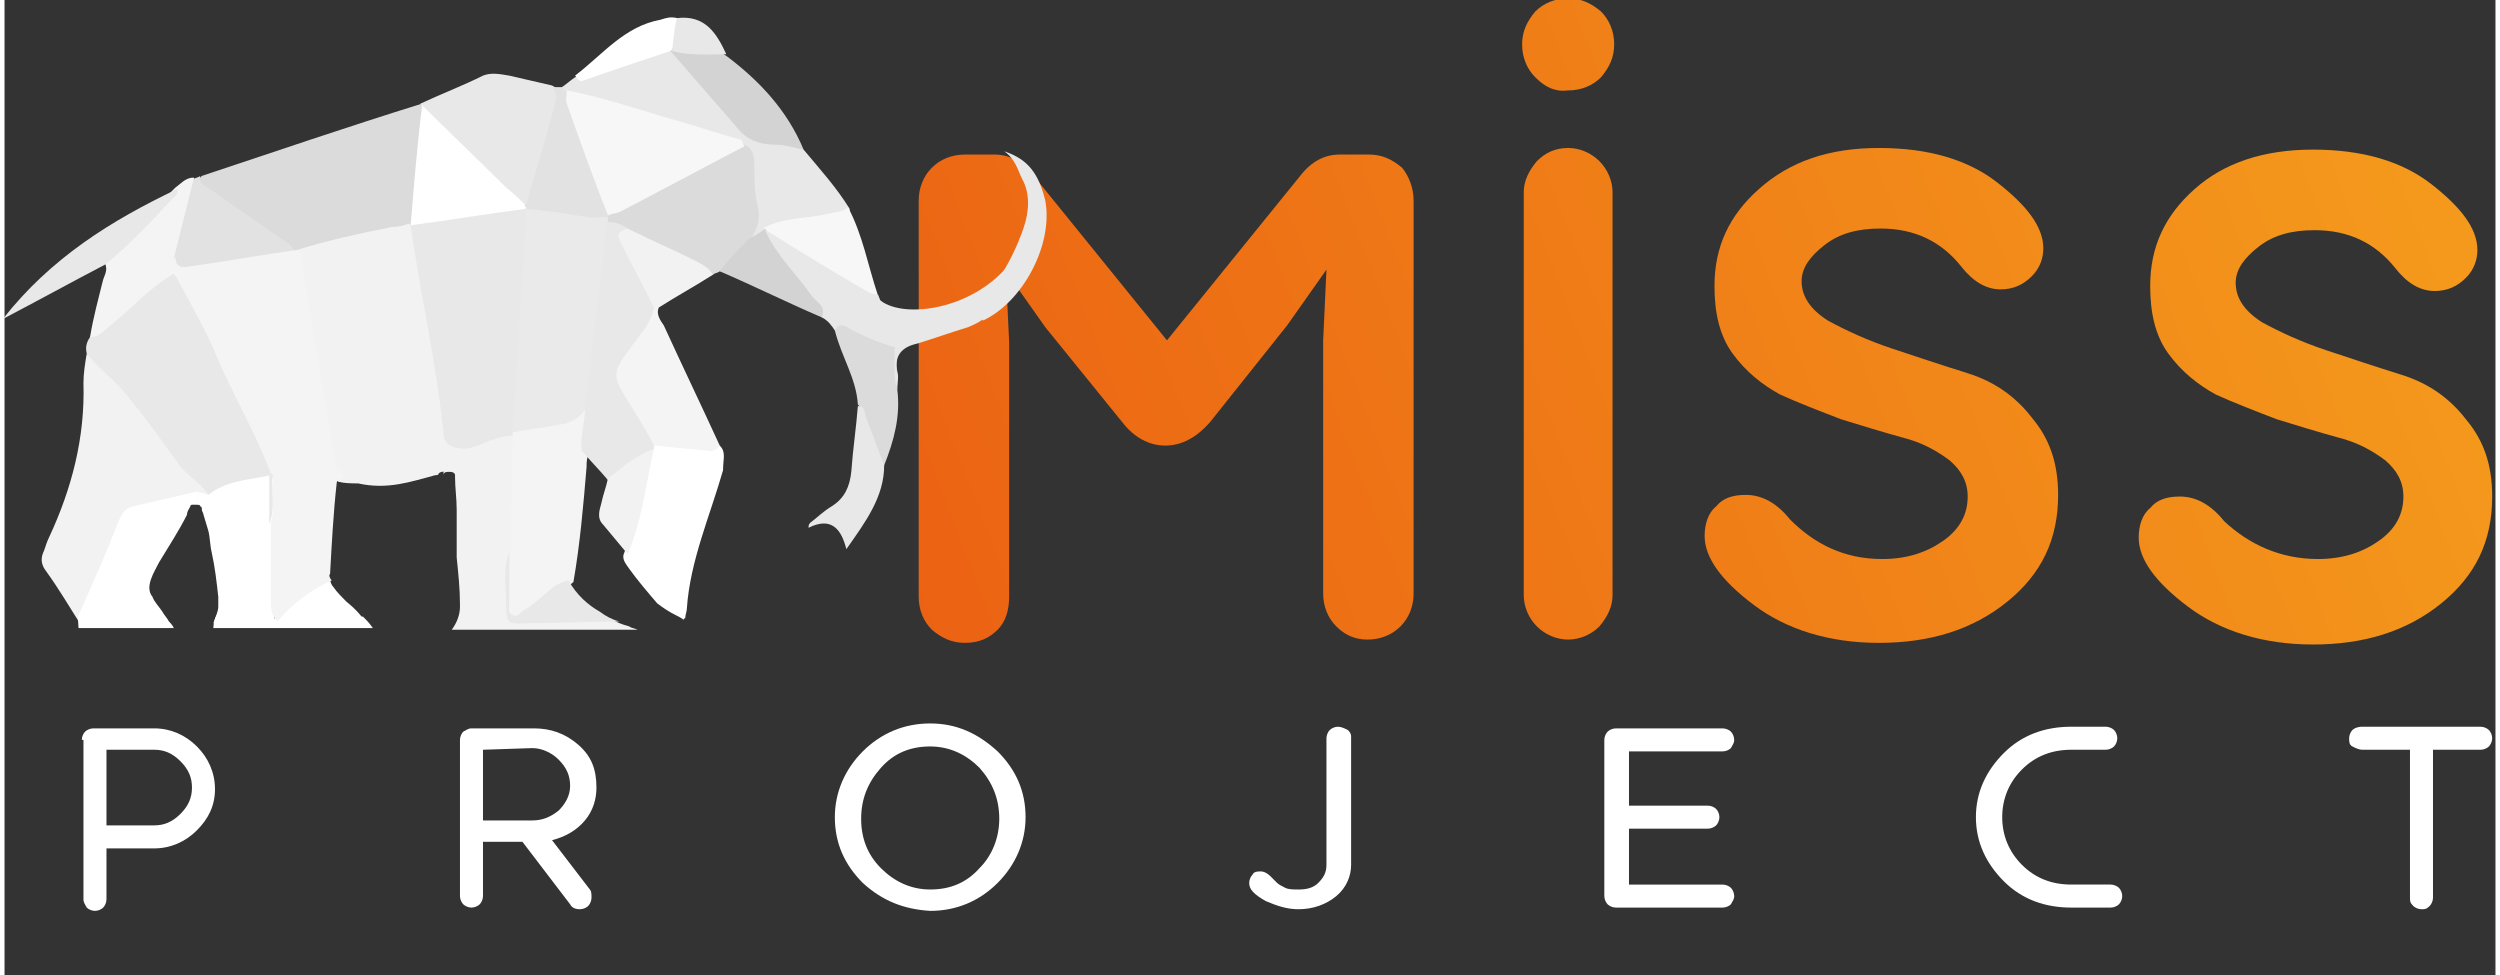 <svg version="1.1" id="katman_1" xmlns="http://www.w3.org/2000/svg" xmlns:xlink="http://www.w3.org/1999/xlink" x="0px" y="0px" viewBox="0 0 151.5 59.3" style="enable-background:new 0 0 151.5 59.3;" xml:space="preserve" height="62.4" width="160">
<rect x="0" y="0" width="151.5" height="59.3" fill="#333333" stroke="none"/>
<style type="text/css">
	.st0{fill:url(#SVGID_1_);}
	.st1{fill:url(#SVGID_00000087413864171437372890000006949878120773104257_);}
	.st2{fill:url(#SVGID_00000016759721026681598700000013941816664107565759_);}
	.st3{fill:url(#SVGID_00000014601569882862832830000004346303690637298326_);}
	.st4{fill:url(#SVGID_00000006683795631087371260000000068854157641852804_);}
	.st5{fill:#FFFFFF;}
	.st6{fill:#DBDBDB;}
	.st7{fill:#E8E8E8;}
	.st8{fill:#F2F2F2;}
	.st9{fill:#F4F4F4;}
	.st10{fill:#E2E2E2;}
	.st11{fill:#D3D3D3;}
	.st12{fill:#F7F7F7;}
	.st13{fill:#EAEAEA;}
</style>
<g>
	<g>
		<g>
			<g>
				
					<linearGradient id="SVGID_1_" gradientUnits="userSpaceOnUse" x1="141.126" y1="62.964" x2="48.021" y2="26.998" gradientTransform="matrix(1 0 0 -1 0 59.89)">
					<stop offset="0" style="stop-color:#F4991C"></stop>
					<stop offset="1" style="stop-color:#EB5F12"></stop>
				</linearGradient>
				<path class="st0" d="M85.7,12.2v23.9c0,0.8-0.3,1.5-0.8,2s-1.2,0.8-2,0.8s-1.4-0.3-1.9-0.8s-0.8-1.2-0.8-2V20.7l0.2-4.3L78,19.8
					l-4.7,5.9c-0.8,0.9-1.7,1.4-2.7,1.4s-1.9-0.5-2.6-1.4l-4.7-5.8l-2.4-3.4l0.2,4.3v15.5c0,0.8-0.2,1.5-0.7,2s-1.1,0.8-2,0.8
					c-0.8,0-1.4-0.3-2-0.8c-0.5-0.5-0.8-1.2-0.8-2V12.2c0-0.8,0.3-1.5,0.8-2s1.2-0.8,2-0.8h1.8c0.9,0,1.7,0.4,2.4,1.3l8.1,10l8.1-10
					c0.7-0.9,1.5-1.3,2.4-1.3H83c0.8,0,1.4,0.3,2,0.8C85.4,10.7,85.7,11.4,85.7,12.2z"></path>
				
					<linearGradient id="SVGID_00000100345008828990733830000009580889053790885793_" gradientUnits="userSpaceOnUse" x1="144.231" y1="54.927" x2="51.126" y2="18.961" gradientTransform="matrix(1 0 0 -1 0 59.89)">
					<stop offset="0" style="stop-color:#F4991C"></stop>
					<stop offset="1" style="stop-color:#EB5F12"></stop>
				</linearGradient>
				<path style="fill:url(#SVGID_00000100345008828990733830000009580889053790885793_);" d="M92.4,11.7c0-0.7,0.3-1.3,0.8-1.9
					C93.7,9.3,94.3,9,95.1,9c0.7,0,1.4,0.3,1.9,0.8s0.8,1.2,0.8,1.9v24.5c0,0.7-0.3,1.3-0.8,1.9c-0.5,0.5-1.2,0.8-1.9,0.8
					c-0.7,0-1.4-0.3-1.9-0.8s-0.8-1.2-0.8-1.9C92.4,36.2,92.4,11.7,92.4,11.7z"></path>
				
					<linearGradient id="SVGID_00000103955579160763624810000016098960727483707575_" gradientUnits="userSpaceOnUse" x1="146.738" y1="48.438" x2="53.633" y2="12.472" gradientTransform="matrix(1 0 0 -1 0 59.89)">
					<stop offset="0" style="stop-color:#F4991C"></stop>
					<stop offset="1" style="stop-color:#EB5F12"></stop>
				</linearGradient>
				<path style="fill:url(#SVGID_00000103955579160763624810000016098960727483707575_);" d="M114.2,34c1.5,0,2.7-0.4,3.7-1.1
					c1-0.7,1.5-1.6,1.5-2.7c0-0.9-0.4-1.6-1.1-2.2c-0.8-0.6-1.7-1.1-2.9-1.4c-1.1-0.3-2.4-0.7-3.7-1.1c-1.3-0.5-2.6-1-3.7-1.5
					c-1.1-0.6-2.1-1.4-2.9-2.5S104,19,104,17.4c0-2.4,0.9-4.3,2.7-5.9C108.6,9.8,111,9,114,9s5.4,0.7,7.2,2.1c1.8,1.4,2.8,2.7,2.8,4
					c0,0.6-0.2,1.2-0.7,1.7s-1.1,0.8-1.9,0.8c-0.9,0-1.7-0.5-2.4-1.4c-1.2-1.5-2.8-2.3-4.9-2.3c-1.4,0-2.5,0.3-3.4,1
					s-1.4,1.4-1.4,2.2c0,0.9,0.5,1.7,1.6,2.4c1.1,0.6,2.4,1.2,3.9,1.7s3,1,4.6,1.5s2.9,1.4,3.9,2.7c1.1,1.3,1.6,2.8,1.6,4.7
					c0,2.7-1,4.8-3.1,6.5s-4.7,2.5-7.8,2.5c-3,0-5.6-0.8-7.6-2.3s-3-2.9-3-4.2c0-0.7,0.2-1.4,0.7-1.8c0.4-0.5,1-0.7,1.8-0.7
					c1,0,1.9,0.5,2.7,1.5C110.1,33.1,111.9,34,114.2,34z"></path>
				
					<linearGradient id="SVGID_00000079475795695373499410000014510256907809875383_" gradientUnits="userSpaceOnUse" x1="150.197" y1="39.482" x2="57.092" y2="3.516" gradientTransform="matrix(1 0 0 -1 0 59.89)">
					<stop offset="0" style="stop-color:#F4991C"></stop>
					<stop offset="1" style="stop-color:#EB5F12"></stop>
				</linearGradient>
				<path style="fill:url(#SVGID_00000079475795695373499410000014510256907809875383_);" d="M140.7,34c1.5,0,2.7-0.4,3.7-1.1
					c1-0.7,1.5-1.6,1.5-2.7c0-0.9-0.4-1.6-1.1-2.2c-0.8-0.6-1.7-1.1-2.9-1.4c-1.1-0.3-2.4-0.7-3.7-1.1c-1.3-0.5-2.6-1-3.7-1.5
					c-1.1-0.6-2.1-1.4-2.9-2.5c-0.8-1.1-1.1-2.5-1.1-4.1c0-2.4,0.9-4.3,2.7-5.9s4.2-2.4,7.2-2.4s5.4,0.7,7.2,2.1s2.8,2.7,2.8,4
					c0,0.6-0.2,1.2-0.7,1.7s-1.1,0.8-1.9,0.8c-0.9,0-1.7-0.5-2.4-1.4c-1.2-1.5-2.8-2.3-4.9-2.3c-1.4,0-2.5,0.3-3.4,1
					s-1.4,1.4-1.4,2.2c0,0.9,0.5,1.7,1.6,2.4c1.1,0.6,2.4,1.2,3.9,1.7s3,1,4.6,1.5s2.9,1.4,3.9,2.7c1.1,1.3,1.6,2.8,1.6,4.7
					c0,2.7-1,4.8-3.1,6.5s-4.7,2.5-7.8,2.5c-3,0-5.6-0.8-7.6-2.3s-3-2.9-3-4.2c0-0.7,0.2-1.4,0.7-1.8c0.4-0.5,1-0.7,1.8-0.7
					c1,0,1.9,0.5,2.7,1.5C136.5,33.1,138.4,34,140.7,34z"></path>
			</g>
			<g>
				
					<linearGradient id="SVGID_00000049203675962072849390000009158980060584130732_" gradientUnits="userSpaceOnUse" x1="137.091" y1="73.411" x2="43.986" y2="37.445" gradientTransform="matrix(1 0 0 -1 0 59.89)">
					<stop offset="0" style="stop-color:#F4991C"></stop>
					<stop offset="1" style="stop-color:#EB5F12"></stop>
				</linearGradient>
				<path style="fill:url(#SVGID_00000049203675962072849390000009158980060584130732_);" d="M93.1,4.7c-0.5-0.5-0.8-1.2-0.8-2
					s0.3-1.4,0.8-2c0.5-0.5,1.2-0.8,2-0.8s1.4,0.3,2,0.8c0.5,0.5,0.8,1.2,0.8,2s-0.3,1.4-0.8,2c-0.5,0.5-1.2,0.8-2,0.8
					C94.3,5.6,93.7,5.3,93.1,4.7z"></path>
			</g>
		</g>
	</g>
	<g>
		<g>
			<path class="st5" d="M4.7,45c0-0.2,0.1-0.4,0.2-0.5s0.3-0.2,0.5-0.2h3.7c1,0,1.9,0.4,2.6,1.1c0.7,0.7,1.1,1.6,1.1,2.6
				s-0.4,1.8-1.1,2.5c-0.7,0.7-1.6,1.1-2.6,1.1H6.2v3.1c0,0.2-0.1,0.4-0.2,0.5s-0.3,0.2-0.5,0.2S5.1,55.3,5,55.2
				c-0.1-0.2-0.2-0.3-0.2-0.5V45H4.7z M6.2,45.6v4.6h2.9c0.6,0,1.1-0.2,1.6-0.7s0.7-1,0.7-1.6s-0.2-1.1-0.7-1.6s-1-0.7-1.6-0.7H6.2z
				"></path>
			<path class="st5" d="M33.3,51.1l2.3,3c0.1,0.1,0.1,0.3,0.1,0.5s-0.1,0.4-0.2,0.5s-0.3,0.2-0.5,0.2c-0.3,0-0.5-0.1-0.6-0.3
				l-2.9-3.8h-2.4v3.3c0,0.2-0.1,0.4-0.2,0.5s-0.3,0.2-0.5,0.2S28,55.1,27.9,55s-0.2-0.3-0.2-0.5V45c0-0.2,0.1-0.4,0.2-0.5
				c0.2-0.1,0.3-0.2,0.5-0.2h3.8c1,0,1.9,0.3,2.7,1s1.1,1.5,1.1,2.6c0,0.7-0.2,1.4-0.7,2S34.1,50.9,33.3,51.1z M29.1,45.6v4.3h3
				c0.6,0,1.1-0.2,1.6-0.6c0.4-0.4,0.7-0.9,0.7-1.5s-0.2-1.1-0.7-1.6c-0.4-0.4-1-0.7-1.6-0.7L29.1,45.6L29.1,45.6z"></path>
			<path class="st5" d="M52.2,53.7c-1.1-1.1-1.7-2.4-1.7-4c0-1.5,0.6-2.9,1.7-4c1.1-1.1,2.5-1.7,4.1-1.7s2.9,0.6,4.1,1.7
				c1.1,1.1,1.7,2.4,1.7,4c0,1.5-0.6,2.9-1.7,4s-2.5,1.7-4.1,1.7C54.7,55.3,53.4,54.8,52.2,53.7z M53.3,46.7
				c-0.8,0.9-1.2,1.9-1.2,3.1c0,1.2,0.4,2.2,1.2,3s1.8,1.3,3,1.3s2.2-0.4,3-1.3c0.8-0.8,1.2-1.9,1.2-3c0-1.2-0.4-2.2-1.2-3.1
				c-0.8-0.8-1.8-1.3-3-1.3S54.1,45.8,53.3,46.7z"></path>
			<path class="st5" d="M81.9,44.8v7.8c0,0.7-0.3,1.4-0.9,1.9s-1.4,0.8-2.3,0.8c-0.7,0-1.3-0.2-2-0.5c-0.7-0.4-1-0.7-1-1.1
				c0-0.2,0.1-0.4,0.2-0.5C76,53,76.2,53,76.4,53c0.2,0,0.4,0.1,0.6,0.3s0.3,0.3,0.4,0.4c0.1,0.1,0.3,0.2,0.5,0.3s0.5,0.1,0.8,0.1
				c0.5,0,0.9-0.1,1.2-0.4c0.3-0.3,0.5-0.6,0.5-1.1v-7.7c0-0.2,0.1-0.4,0.2-0.5s0.3-0.2,0.5-0.2s0.4,0.1,0.6,0.2
				C81.8,44.5,81.9,44.6,81.9,44.8z"></path>
			<path class="st5" d="M98.8,53.8h5.7c0.2,0,0.4,0.1,0.5,0.2c0.1,0.1,0.2,0.3,0.2,0.5s-0.1,0.3-0.2,0.5c-0.1,0.1-0.3,0.2-0.5,0.2
				H98c-0.2,0-0.4-0.1-0.5-0.2c-0.1-0.1-0.2-0.3-0.2-0.5V45c0-0.2,0.1-0.4,0.2-0.5s0.3-0.2,0.5-0.2h6.5c0.2,0,0.4,0.1,0.5,0.2
				c0.1,0.1,0.2,0.3,0.2,0.5s-0.1,0.3-0.2,0.5c-0.1,0.1-0.3,0.2-0.5,0.2h-5.7V49h4.8c0.2,0,0.4,0.1,0.5,0.2c0.1,0.1,0.2,0.3,0.2,0.5
				s-0.1,0.4-0.2,0.5s-0.3,0.2-0.5,0.2h-4.8V53.8z"></path>
			<path class="st5" d="M128.1,55.2h-2.4c-1.6,0-3-0.5-4.1-1.6s-1.7-2.4-1.7-3.9s0.6-2.8,1.7-3.9c1.1-1.1,2.5-1.6,4.1-1.6h2.1
				c0.2,0,0.4,0.1,0.5,0.2s0.2,0.3,0.2,0.5s-0.1,0.4-0.2,0.5c-0.1,0.1-0.3,0.2-0.5,0.2h-2.1c-1.2,0-2.2,0.4-3,1.2s-1.2,1.8-1.2,2.9
				c0,1.1,0.4,2.1,1.2,2.9c0.8,0.8,1.8,1.2,3,1.2h2.4c0.2,0,0.4,0.1,0.5,0.2c0.1,0.1,0.2,0.3,0.2,0.5s-0.1,0.4-0.2,0.5
				C128.5,55.1,128.3,55.2,128.1,55.2z"></path>
			<path class="st5" d="M150.6,44.2c0.2,0,0.4,0.1,0.5,0.2s0.2,0.3,0.2,0.5s-0.1,0.4-0.2,0.5c-0.1,0.1-0.3,0.2-0.5,0.2h-2.9v9
				c0,0.2-0.1,0.4-0.2,0.5c-0.2,0.2-0.3,0.2-0.5,0.2s-0.4-0.1-0.5-0.2c-0.2-0.2-0.2-0.3-0.2-0.5v-9h-2.9c-0.2,0-0.4-0.1-0.6-0.2
				c-0.2-0.1-0.2-0.3-0.2-0.5s0.1-0.4,0.2-0.5s0.3-0.2,0.6-0.2H150.6z"></path>
		</g>
	</g>
	<g>
		<path class="st6" d="M12,10.7c4.5-1.5,8.9-3,13.4-4.4l0.1,0.1c0.4,0.8,0.2,1.6,0.1,2.4c-0.1,1.6-0.1,3.3-0.7,4.9
			c-0.2,0.3-0.5,0.6-0.9,0.6c-2,0.4-4,1-6,1.2c-0.1,0-0.2,0-0.3,0c-1.8-1.2-3.6-2.3-5.4-3.6C12,11.7,11.2,11.4,12,10.7z"></path>
		<path class="st7" d="M5,21.5c-0.1-0.4,0-0.7,0.2-1c1.1-1.5,2.6-2.6,4-3.7c0.3-0.3,0.7-0.4,1.1-0.3c0.7,0.2,0.9,0.8,1.2,1.3
			c1.5,2.8,2.7,5.6,4.1,8.4c0.3,0.6,0.6,1.1,0.8,1.7c0.1,0.3,0.3,0.7,0.1,1.1c-0.4,0.4-0.9,0.6-1.5,0.7c-0.5,0.1-1.1,0.2-1.5,0.6
			c-0.3,0.3-0.7,0.3-1.1,0.1c-1.6-1-2.7-2.6-3.8-4.1c-1-1.3-1.8-2.7-3.2-3.6C4.8,22.3,5.2,21.8,5,21.5z"></path>
		<path class="st8" d="M5,21.5c0.7,0.9,1.7,1.6,2.4,2.5c1.1,1.3,2.1,2.7,3.1,4.1c0.5,0.8,1.4,1.2,1.9,2c-0.2,0.2-0.4,0.2-0.6,0.2
			c-1,0.5-2,0.7-3.1,0.8c-0.6,0.1-0.9,0.5-1.2,1c-0.8,1.7-1.4,3.4-2.1,5c-0.2,0.4-0.4,0.8-0.7,1C4,37,3.3,35.8,2.5,34.7
			c-0.3-0.4-0.3-0.8-0.1-1.2c0.1-0.3,0.2-0.6,0.3-0.8c1.4-3,2.2-6.1,2.1-9.4C4.8,22.7,4.9,22.1,5,21.5z"></path>
		<path class="st8" d="M27,28.7h0.1c0.2,0,0.3,0.1,0.3,0.2l0,0V29c0,0.7,0.1,1.3,0.1,2s0,1.3,0,2v0.9c0.1,1,0.2,1.9,0.2,2.9v0.1
			c0,0.5-0.2,1-0.5,1.4c3.8,0,7.5,0,11.3,0c-0.2-0.1-0.4-0.1-0.5-0.2c-0.4-0.1-0.9-0.3-1.2-0.5c-1.5,0-3,0-4.5,0
			c-0.8,0-1.1-0.3-1.1-1c0-1,0.1-2,0.1-3c0-1.3,0-2.6,0.2-3.9c0.1-1,0.2-2.1-0.2-3.2c-0.4-0.5-0.9-0.5-1.4-0.3
			c-0.7,0.2-1.5,0.5-2.3,0.5c-0.3,0-0.5,0.1-0.6,0.4c-0.2,0.5-0.2,1-0.3,1.6c0,0.1,0,0.1,0,0.2l0,0l0,0C26.7,28.7,26.9,28.7,27,28.7
			z"></path>
		<path class="st6" d="M43.5,16.5c-0.1,0.1-0.3,0.1-0.4,0.2c-1.9-0.5-3.6-1.5-5.4-2.4c-0.4-0.3-0.8-0.4-1.2-0.7
			c-0.1-0.1-0.1-0.3-0.1-0.5c0-0.1,0.1-0.2,0.2-0.3c1.6-1.3,3.6-2,5.4-3c1-0.5,1.9-1.2,3.1-1.3c0.4,0.1,0.8,0.4,0.8,0.8
			c0.1,1.7,0.8,3.5,0,5.2C45.1,15.2,44.7,16.3,43.5,16.5z"></path>
		<path class="st5" d="M12.7,38.2c3.2,0,6.5,0,9.7,0c-0.2-0.3-0.4-0.5-0.6-0.7c-0.6,0.1-1.3-0.1-2,0c-1.1,0.1-2.2,0.2-3.3,0.1
			c-0.3,0-0.6,0.1-0.9,0.1c-0.9,0-1.8-0.1-2.7-0.3C12.8,37.6,12.7,37.9,12.7,38.2z"></path>
		<path class="st5" d="M11.7,30.7c0.1-0.2,0.1-0.4,0.1-0.6c0-0.1-0.1-0.2-0.1-0.2c-1.3,0.3-2.6,0.6-3.9,0.9c-0.5,0.1-0.7,0.5-0.9,1
			c-0.7,1.8-1.5,3.6-2.3,5.4c-0.2,0.4-0.1,0.7-0.1,1c1.9,0,3.9,0,5.8,0c-0.1-0.2-0.2-0.3-0.3-0.4c-0.1-0.2-0.3-0.4-0.4-0.6
			c-0.2-0.3-0.5-0.6-0.6-0.9c-0.5-0.6,0.1-1.5,0.4-2.1c0.6-1,1.2-1.9,1.7-2.9c0-0.2,0.1-0.3,0.2-0.5c0-0.1,0.1-0.1,0.1-0.1
			C11.5,30.7,11.6,30.7,11.7,30.7z"></path>
		<path class="st7" d="M25.3,6.3c1.3-0.6,2.6-1.1,3.8-1.7c0.5-0.2,1-0.1,1.6,0c0.9,0.2,1.7,0.4,2.6,0.6C33.6,5.4,34,5.5,33.9,6
			c-0.4,2-0.9,4-1.6,5.9c-0.1,0.2-0.2,0.3-0.4,0.5c-0.8,0.4-1.2-0.3-1.6-0.6c-1.2-1-2.2-2.2-3.4-3.3C26.3,8,25.7,7.3,25.3,6.3
			C25.4,6.3,25.3,6.3,25.3,6.3z"></path>
		<path class="st5" d="M43.5,27.1c-1.2-0.4-2.4-0.2-3.6-0.4c-0.2,0-0.4,0.1-0.6,0.3c-0.1,0.1-0.1,0.2-0.1,0.3
			c-0.4,1.2-0.8,2.5-1,3.8c-0.2,0.8-0.2,1.7-0.5,2.5c-0.2,0.4,0.1,0.7,0.3,1c0.5,0.7,1.1,1.4,1.7,2.1l0,0c0.4,0.3,0.7,0.5,1.1,0.7
			c0.2,0.1,0.4,0.2,0.5,0.3c0,0,0-0.1,0.1-0.1c0-0.2,0.1-0.4,0.1-0.6c0.2-2.9,1.4-5.6,2.2-8.4C43.7,27.9,43.9,27.5,43.5,27.1z"></path>
		<path class="st9" d="M43.5,27.1c-0.2,0.3-0.5,0.4-0.8,0.3c-1.1-0.1-2.1-0.2-3.2-0.3c-1.1-0.3-3-3.5-2.8-4.6
			c0.1-0.3,0.2-0.6,0.4-0.9c0.8-1,1.4-2.2,2.4-3c0.1,0,0.2,0,0.3,0.1c-0.2,0.4,0.1,0.8,0.3,1.1C41.2,22.2,42.4,24.7,43.5,27.1z"></path>
		<path class="st7" d="M33.9,5.3c0.3-0.2,0.5-0.4,0.8-0.6c1.6-0.6,3.2-1.3,4.8-1.7c0.4-0.1,0.7-0.2,1.1,0c1.7,1.4,3,3.1,4.5,4.7
			c0.1,0.4,0.2,0.9-0.3,1.1c-1.2,0.2-2.2-0.4-3.3-0.6c-2.1-0.6-4.1-1.2-6.2-1.8c-0.4-0.1-0.8-0.3-1.2-0.5
			C33.9,5.6,33.8,5.5,33.9,5.3z"></path>
		<path class="st9" d="M10.2,16.7c-1.5,0.9-2.6,2.2-3.9,3.2c-0.3,0.3-0.6,0.6-1.1,0.6C5.4,19.3,5.7,18.2,6,17c0.1-0.3,0.3-0.6,0.1-1
			c-0.3-0.4,0.1-0.6,0.3-0.9c1.1-1.3,2.4-2.4,3.7-3.4c0.1-0.1,0.2-0.2,0.3-0.3c0.3-0.2,0.6-0.6,1.1-0.6c0.3,0.4,0.3,0.9,0.2,1.3
			c-0.3,1.2-0.5,2.4-0.9,3.6C10.6,16.1,10.5,16.5,10.2,16.7z"></path>
		<path class="st10" d="M10.3,15.7c0.4-1.6,0.8-3.2,1.2-4.8c0.1-0.1,0.3-0.1,0.4-0.2c-0.1,0.5,0.3,0.6,0.6,0.8c1.4,1,2.9,2,4.3,3
			c0.3,0.2,0.7,0.4,0.8,0.8c-0.1,0.4-0.5,0.5-0.8,0.6c-1.9,0.4-3.7,0.7-5.6,0.9C10.3,16.8,10.2,16.7,10.3,15.7z"></path>
		<path class="st7" d="M44.7,8.5c-0.1-0.3-0.1-0.5-0.2-0.8c0,0,0.1-0.1,0.2-0.1c1.2,0.6,2.8,0.4,3.9,1.5c1,1.2,2,2.3,2.8,3.6
			c0,0.7-0.4,0.8-0.9,0.9c-1.3,0.2-2.6,0.3-3.9,0.6c-0.4,0.2-0.7,0.8-1.2,0.3c0.4-0.6,0.6-1.2,0.4-2c-0.2-0.8-0.2-1.7-0.2-2.6
			c0-0.4-0.1-0.9-0.6-1.1C44.8,8.8,44.6,8.7,44.7,8.5z"></path>
		<path class="st10" d="M33.9,5.3C34,5.4,34,5.5,34.1,5.5c0.5,0.4,0.8,1,0.9,1.6c0.5,1.6,1.2,3.1,1.7,4.8c0.1,0.4,0.3,0.8,0,1.2l0,0
			c-0.4,0.5-0.8,0.7-1.5,0.5c-1-0.2-2.2,0-3.2-0.6c-0.1,0-0.2-0.1-0.3-0.2c-0.1-0.1-0.1-0.2,0-0.3c0.6-2,1.2-4,1.7-5.9
			c0.1-0.5,0.3-0.9-0.1-1.3C33.5,5.3,33.7,5.3,33.9,5.3z"></path>
		<path class="st11" d="M48.6,9.1C48,9,47.5,8.8,46.9,8.8c-1,0-1.8-0.3-2.4-1.1c-1.3-1.5-2.7-3.1-4-4.6L40.6,3
			c1.1-0.3,2.3-0.3,3.3,0.4C45.9,4.9,47.6,6.7,48.6,9.1z"></path>
		<path class="st7" d="M50.5,20.1c-0.2-0.3-0.4-0.6-0.8-0.8c-1.2-1.2-2.3-2.5-3.2-3.9c-0.3-0.4-0.8-0.9-0.2-1.4
			c0.3-0.1,0.7,0,0.9,0.1c2,1.1,4,2,5.7,3.6c0.1,0.1,0.1,0.1,0.2,0.2c0.1,0.1,0.1,0.3,0.2,0.4c0.5,0.5,0.8,1.2,1,1.8
			c0.1,0.3,0.2,0.6-0.1,0.9c-0.3,0.4-0.7,0.4-1.2,0.3C52.2,21,51.4,20.4,50.5,20.1z"></path>
		<path class="st6" d="M50.5,20.1c0.3-0.6,0.7-0.2,1.1,0c0.8,0.4,1.7,0.8,2.5,1c0.3,0.8,0,1.7,0.2,2.6c0.2,1.6-0.2,3.1-0.8,4.6
			c-1.1-0.5-1.1-1.6-1.3-2.6c-0.1-0.4,0-0.8-0.3-1.1C51.8,23,50.9,21.7,50.5,20.1z"></path>
		<path class="st12" d="M53.1,17.9c-0.2,0-0.3,0-0.5-0.1c-2.1-1.2-4.2-2.5-6.3-3.8c-0.1,0-0.1-0.1-0.1-0.1s0-0.1,0.1-0.1
			c1.2-0.6,2.6-0.5,3.8-0.8c0.4-0.1,0.9-0.1,1.2-0.4C52.2,14.3,52.5,16.1,53.1,17.9z"></path>
		<path class="st7" d="M10.5,11.5c0.1,0.3-0.1,0.4-0.3,0.6c-1.3,1.4-2.6,2.8-4.1,4C4,17.2,2,18.3-0.1,19.4
			C2.8,15.7,6.5,13.4,10.5,11.5z"></path>
		<path class="st7" d="M51.9,24.7c0.5,0,0.4,0.5,0.5,0.7c0.4,1,0.7,1.9,1.1,2.9c0,1.9-1.1,3.4-2.3,5.1c-0.3-1.2-0.9-2-2.3-1.3
			c0-0.1,0-0.2,0.1-0.3c0.4-0.3,0.8-0.7,1.3-1c0.8-0.5,1.1-1.2,1.2-2.1C51.6,27.3,51.8,26,51.9,24.7z"></path>
		<path class="st8" d="M39.8,18.7c-0.1,0-0.2,0-0.3,0c-0.4,0.3-0.7,0.1-0.9-0.3c-0.4-1.2-1.1-2.3-1.6-3.5c-0.3-0.8,0-1.1,0.9-1
			c1.4,0.7,2.8,1.3,4.2,2c0.4,0.2,0.7,0.4,1,0.8C42,17.4,40.9,18,39.8,18.7z"></path>
		<path class="st7" d="M54.3,23.7c-0.3-0.8-0.1-1.7-0.2-2.6c-0.2-1-0.7-1.8-0.8-2.8c1.5,1.1,5.5,0.5,7.7-2.1
			c0.6,0.1-0.3,1.5-0.5,1.8c-0.1,0.3-0.3,0.6-0.5,0.9c-0.3,0.5-0.9,0.8-1.4,1c-1,0.3-2.1,0.7-3.1,1c-0.9,0.2-1.4,0.7-1.2,1.7
			C54.4,22.9,54.3,23.3,54.3,23.7z"></path>
		<path class="st11" d="M46.3,13.9c0,0.1,0,0.1,0,0.2c0.7,1.5,1.9,2.6,2.8,3.9c0.3,0.4,0.9,0.6,0.6,1.3c-2.1-0.9-4.1-1.9-6.2-2.8
			c0.5-0.7,1.2-1.4,1.8-2C45.7,14.3,46,14.1,46.3,13.9z"></path>
		<path class="st7" d="M59.5,19.5c-0.3-0.6,0.9-1.7,0.8-2.3c0.7-1,1.3-2.2,1.7-3.4c0.3-0.9,0.4-2-0.1-2.9c-0.3-0.6-0.4-1.2-1.1-1.7
			c1.5,0.5,2.1,1.4,2.5,3C63.8,14.9,61.9,18.4,59.5,19.5z"></path>
		<path class="st5" d="M40.5,3.1c-1.8,0.6-3.6,1.2-5.3,1.8c-0.3,0.1-0.3-0.1-0.5-0.3c1.7-1.3,3-3,5.2-3.4c0.3-0.1,0.6-0.2,1-0.1
			C41.4,1.9,41.2,2.5,40.5,3.1L40.5,3.1z"></path>
		<path class="st7" d="M40.6,3.1c0.1-0.7,0.1-1.3,0.3-2c1.7-0.2,2.4,0.9,3,2.2C42.8,3.3,41.7,3.4,40.6,3.1z"></path>
		<path class="st8" d="M26.2,28.9c0.1,0,0.2,0,0.2-0.1c0,0,0.1-0.1,0.2-0.1l0,0c0.1,0,0.3-0.1,0.4-0.1h0.1c0-0.5,0-1,0-1.6
			c0.1-0.8,0.1-1.5-0.1-2.3c-0.5-3.3-1.1-6.6-1.6-9.9c-0.1-0.5-0.2-0.8-0.6-1.1c-0.1,0-0.1,0-0.2-0.1c-0.3,0.1-0.6,0.2-1,0.2
			c-2,0.4-3.9,0.8-5.8,1.4c-0.4,0.5-0.3,1.1-0.2,1.7c0.4,2.8,0.9,5.6,1.3,8.3c0.2,1.1,0.2,2.3,0.7,3.3c0.2,0.3,0.4,0.6,0.7,0.8
			c0.4,0.1,0.8,0.1,1.2,0.1C23.3,29.8,24.7,29.3,26.2,28.9L26.2,28.9z"></path>
		<path class="st9" d="M18,15.3c0.5,3.2,1,6.4,1.6,9.6c0.2,1.2,0.4,2.5,0.6,3.7c0.1,0.7-0.4,0.9-0.9,0.8c-0.9-0.1-1.8,0-2.7-0.3
			c-0.1,0-0.2-0.1-0.3-0.2c0,0,0-0.1-0.1-0.1c-0.9-2.4-2.2-4.6-3.2-6.9c-0.6-1.5-1.4-2.9-2.2-4.4c-0.2-0.3-0.3-0.7-0.6-0.9
			c0-0.3,0-0.7,0.2-1c0,0.7,0.4,0.7,0.9,0.6c2.2-0.3,4.3-0.7,6.5-1C17.8,15.3,17.9,15.3,18,15.3z"></path>
		<path class="st5" d="M31.7,12.5c0,0.1,0,0.1,0,0.2c-0.2,0.4-0.6,0.6-1.1,0.6c-1.6,0.3-3.2,0.6-4.8,0.7c-0.4,0-0.8,0-1.1-0.3l0,0
			c0.2-2.4,0.4-4.9,0.7-7.3c1.7,1.7,3.4,3.3,5.1,5C30.9,11.7,31.3,12.1,31.7,12.5z"></path>
		<path class="st5" d="M16.2,28.9c-1.3,0.3-2.7,0.3-3.8,1.2C12.2,30,12,30,11.8,29.9c0,0.1,0,0.1,0,0.2c0,0.2-0.1,0.4-0.1,0.6
			c0.1,0,0.2,0,0.2,0.1c0.1,0,0.1,0.1,0.1,0.2l0,0l0,0c0,0.1,0.1,0.2,0.1,0.3c0.1,0.3,0.2,0.7,0.3,1c0.1,0.4,0.1,0.9,0.2,1.3
			c0.2,0.9,0.3,1.8,0.4,2.7c0,0,0,0,0,0.1s0,0.3,0,0.5c0,0.3-0.2,0.7-0.3,1c0.7,0.1,1.4,0.1,2,0.2c0.6,0.1,1.2,0.1,1.7-0.2
			c0-0.1,0-0.1,0-0.2c0.2-2-0.1-4,0.2-5.9C16.8,30.8,16.9,29.7,16.2,28.9z"></path>
		<path class="st7" d="M24.7,13.7c2.3-0.3,4.7-0.7,7-1l0,0c0.5,0.4,0.4,0.8,0.4,1.4c-0.2,3.3-0.5,6.6-0.5,9.9c0,0.8-0.2,1.5-0.4,2.2
			c-0.1,0.1-0.1,0.2-0.3,0.3c-0.7,0-1.4,0.3-2.1,0.6c-0.6,0.2-1.1,0.3-1.7,0c-0.2-0.1-0.4-0.4-0.4-0.7C26.3,22.2,25.3,18,24.7,13.7z
			"></path>
		<path class="st9" d="M30.9,26.5c0-0.1,0-0.1,0-0.2c0.1-0.1,0.3-0.3,0.4-0.4c1.3-0.6,2.7-0.7,4.1-1.1c0.4,0.3,0.3,0.8,0.3,1.2
			c-0.1,0.5,0,1-0.1,1.5c-0.2,0.3-0.2,0.6-0.2,0.9c-0.2,2.4-0.4,4.7-0.8,7c-0.9,0.7-1.8,1.5-2.7,2.1c-0.9,0.6-1.2,0.4-1.2-0.7
			c0-1.1-0.1-2.1,0.1-3.2C30.8,31.3,30.9,28.9,30.9,26.5z"></path>
		<path class="st7" d="M36.2,37.2c-0.7-0.4-1.4-1-1.9-1.9c-1.1,0.2-1.7,1.3-2.7,1.8c-0.2,0.1-0.4,0.5-0.7,0.3
			c-0.3-0.1-0.2-0.5-0.2-0.8c0-1,0-2,0-3c-0.4,1-0.2,2-0.2,2.9c0,1.4,0,1.5,1.4,1.4c1.8,0,3.7-0.1,5.5-0.1
			C37,37.7,36.6,37.5,36.2,37.2z"></path>
		<path class="st13" d="M35.3,24.9c-0.3,0.5-0.8,0.8-1.4,0.9c-1,0.2-2,0.3-3,0.5c0.3-4.2,0.5-8.4,0.8-12.6c0-0.3,0-0.7,0-1
			c1.2,0.1,2.5,0.3,3.7,0.5c0.4,0.1,0.8,0,1.3,0c0,0.1,0,0.3,0,0.4c0.4,0.7,0.3,1.5,0.2,2.2c-0.3,2.6-0.6,5.2-0.9,7.8
			C35.9,24,36,24.6,35.3,24.9z"></path>
		<path class="st12" d="M36.7,13.1c-0.9-2.3-1.7-4.5-2.5-6.8c-0.1-0.2,0-0.5,0-0.8c2.1,0.4,4.2,1.1,6.2,1.7c1.5,0.4,2.9,0.9,4.4,1.3
			c0.1,0.1,0.1,0.3,0.2,0.4c-2.5,1.3-5.1,2.7-7.6,4C37.1,13,36.9,13,36.7,13.1z"></path>
		<path class="st7" d="M35.3,24.9c0.4-3,0.7-6.1,1.1-9.1c0.1-0.8,0-1.5,0.3-2.3c0.4,0,0.8,0.1,1.2,0.4c-0.4,0.1-0.7,0.3-0.5,0.7
			c0.7,1.4,1.4,2.7,2.1,4.1c-0.2,1.1-1,1.8-1.6,2.7c-0.9,1.2-0.9,1.5-0.1,2.8c0.6,1,1.2,1.9,1.7,2.9c0,0.1,0,0.1,0,0.2
			C39,28,38.4,28.5,37.7,29c-0.3,0.2-0.6,0.4-1,0.2c-0.5-0.6-1.1-1.2-1.6-1.8C35,26.5,35.3,25.7,35.3,24.9z"></path>
		<path class="st5" d="M20.8,36.6c-0.3-0.3-0.6-0.6-0.8-0.9c-0.1-0.1-0.2-0.3-0.2-0.5c-0.2-0.1-0.4-0.2-0.7,0
			c-0.8,0.5-1.7,1-2.4,1.8c-0.2,0.3-0.3,0.6-0.2,0.9l0,0c1.8,0.5,3.6,0,5.4,0.2c0.1,0,0.2,0,0.2,0C21.8,37.5,21.3,37,20.8,36.6z"></path>
		<path class="st8" d="M36.7,29.1c0.9-0.7,1.7-1.4,2.8-1.8c-0.5,2.1-0.7,4.3-1.6,6.4c-0.5-0.6-1-1.2-1.5-1.8
			c-0.4-0.4-0.2-0.9-0.1-1.3C36.4,30.1,36.6,29.6,36.7,29.1z"></path>
		<path class="st9" d="M19.8,34.9L19.8,34.9c0.1-1.8,0.2-3.7,0.4-5.5c0-0.2,0.2-0.3,0.4-0.4c0-0.3-0.2-0.4-0.4-0.4
			c-0.4,0-0.6,0.5-1.1,0.4c-0.9-0.3-1.8-0.2-2.7-0.2c-0.3,1,0.1,2-0.2,3c0,1.6,0,3.1,0,4.7c0,0.5,0,0.9,0.4,1.3
			c0.9-1.1,2-1.9,3.3-2.5C19.8,35.2,19.7,35,19.8,34.9z"></path>
		<path class="st7" d="M16.3,28.9c-0.1,1,0.2,2-0.2,3c0-1,0-2,0-3C16.2,28.9,16.3,28.9,16.3,28.9z"></path>
	</g>
</g>
</svg>